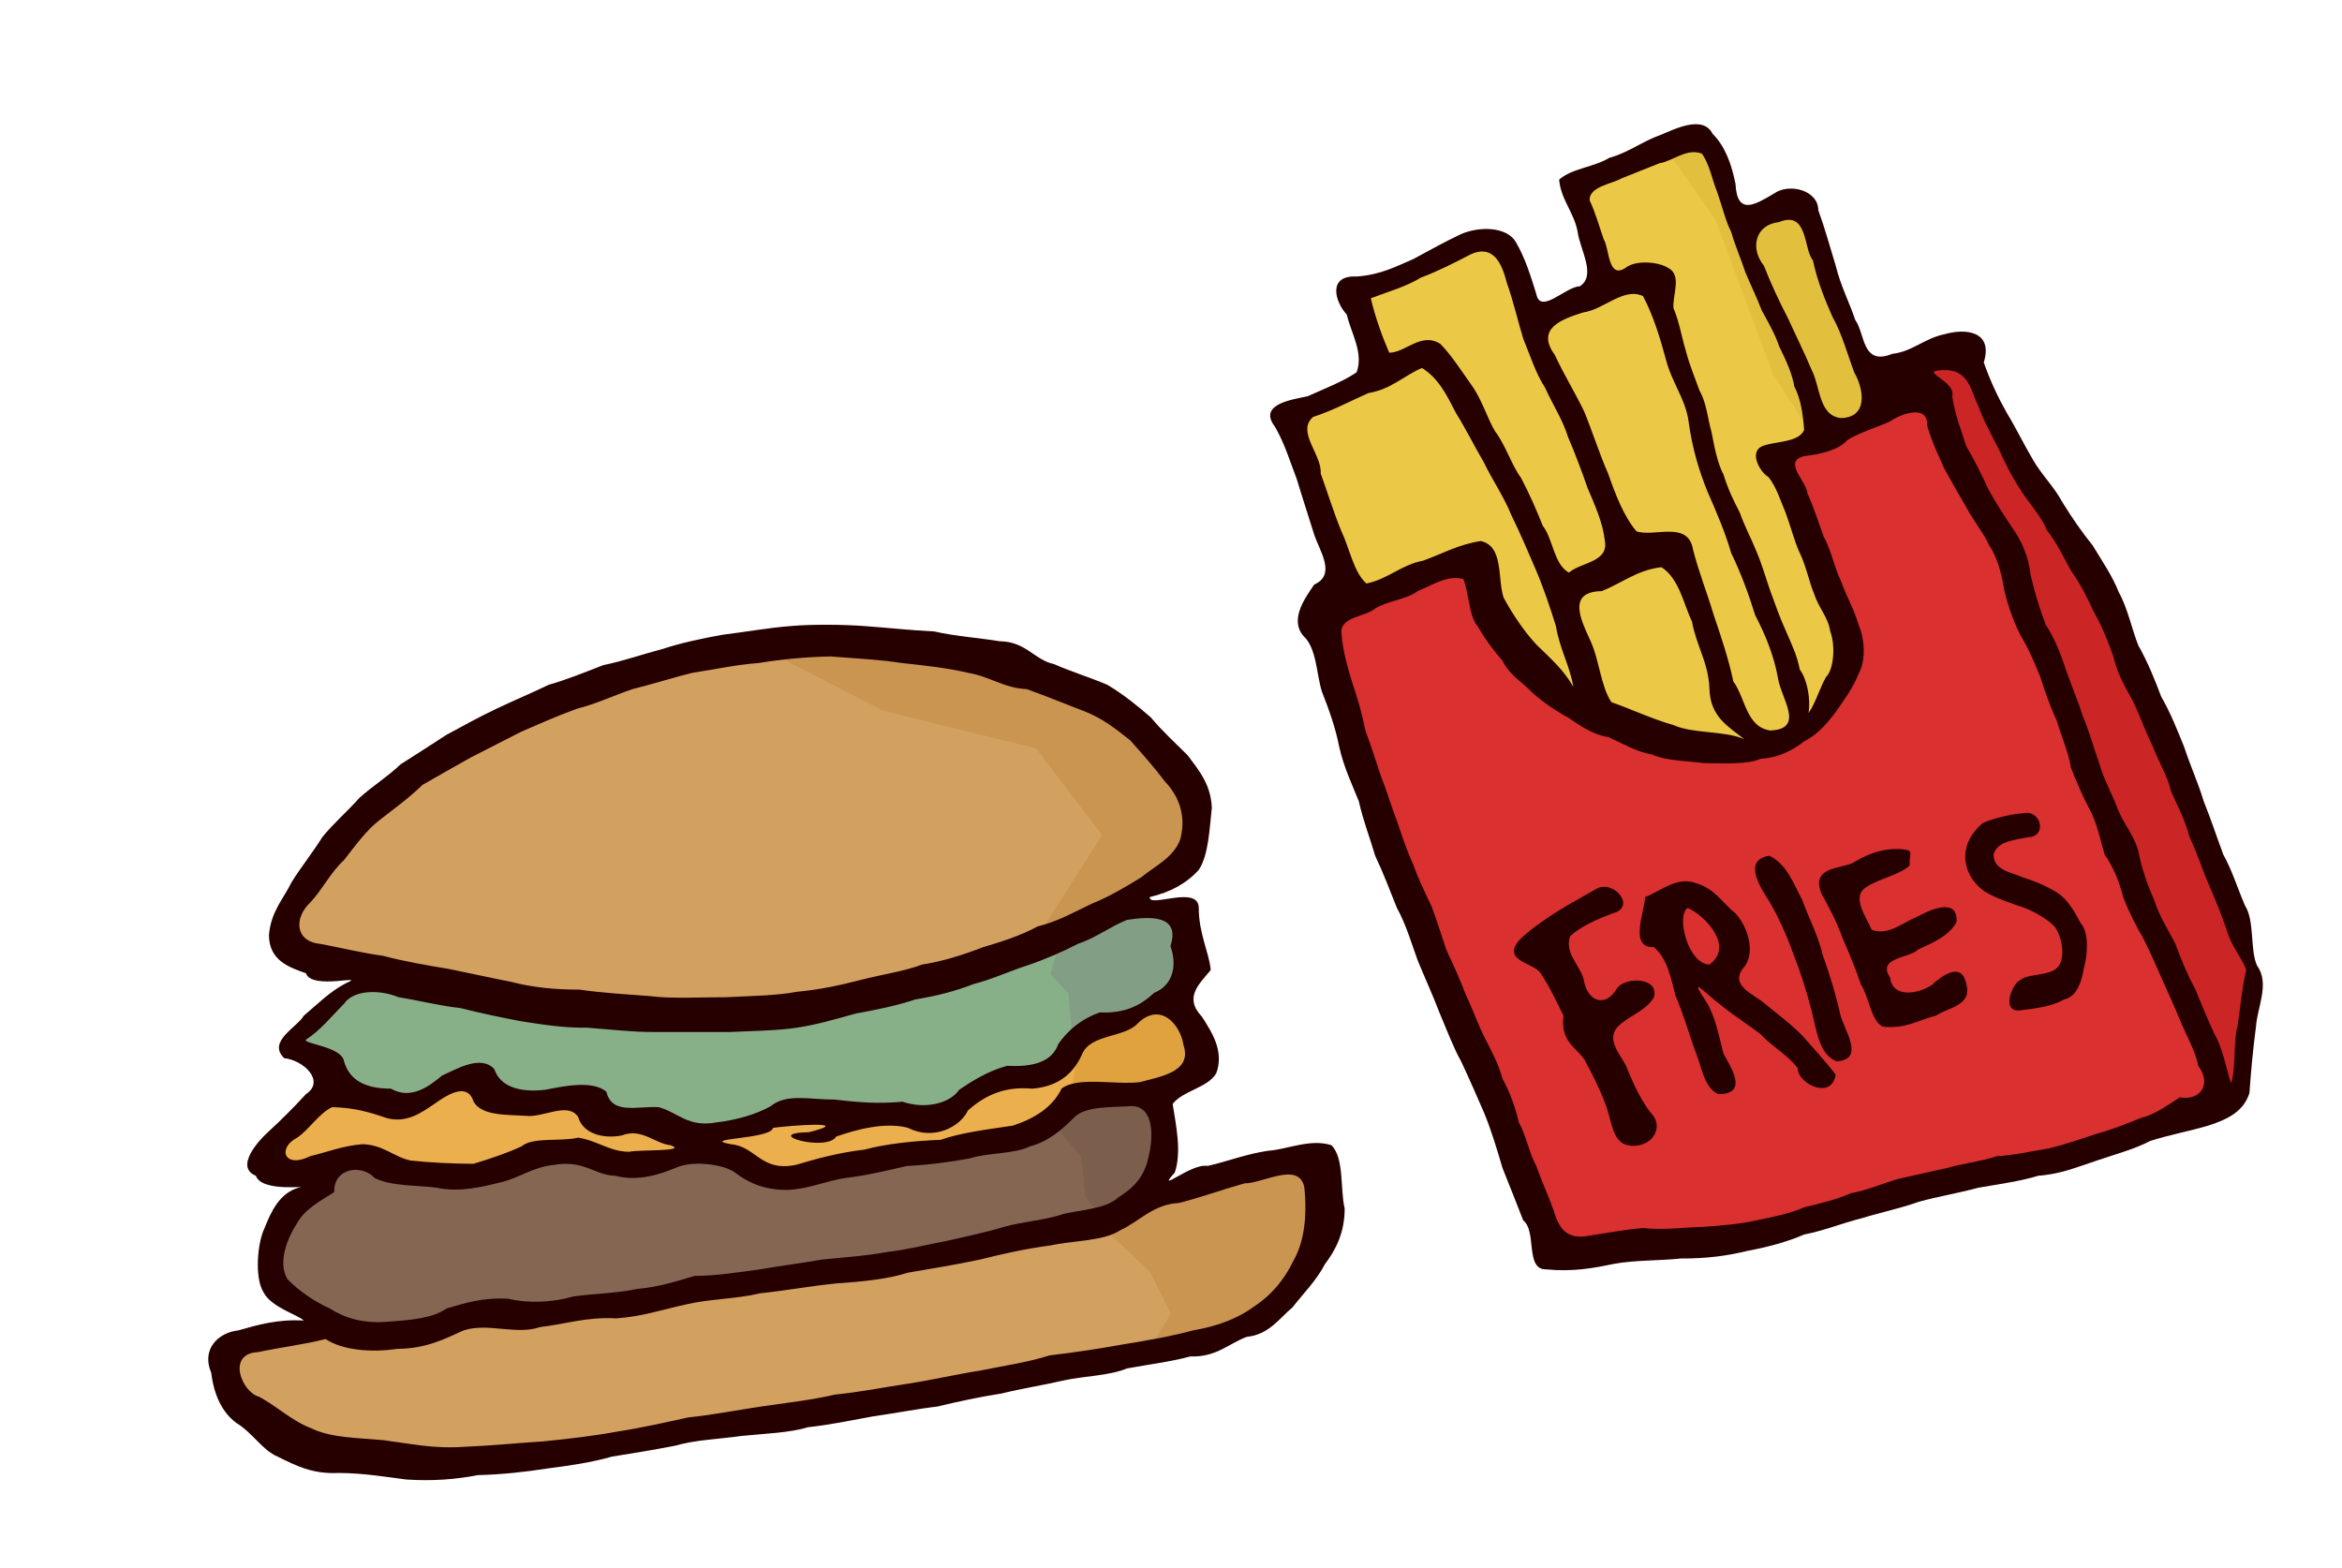 <?xml version="1.0" encoding="UTF-8" standalone="no"?>
<!-- Generator: imaengine 6.0   -->

<svg
   xmlns:dc="http://purl.org/dc/elements/1.1/"
   xmlns:cc="http://creativecommons.org/ns#"
   xmlns:rdf="http://www.w3.org/1999/02/22-rdf-syntax-ns#"
   xmlns:svg="http://www.w3.org/2000/svg"
   xmlns="http://www.w3.org/2000/svg"
   xmlns:sodipodi="http://sodipodi.sourceforge.net/DTD/sodipodi-0.dtd"
   xmlns:inkscape="http://www.inkscape.org/namespaces/inkscape"
   viewBox="0,0,2151,1440"
   width="2151"
   height="1440"
   version="1.1"
   id="svg2"
   inkscape:version="0.91 r13725"
   sodipodi:docname="fastfood-burgerfries.svg">
  <sodipodi:namedview
     pagecolor="#ffffff"
     bordercolor="#666666"
     borderopacity="1"
     objecttolerance="10"
     gridtolerance="10"
     guidetolerance="10"
     inkscape:pageopacity="0"
     inkscape:pageshadow="2"
     inkscape:window-width="1916"
     inkscape:window-height="1035"
     id="namedview9"
     showgrid="false"
     inkscape:zoom="0.15794602"
     inkscape:cx="894.77625"
     inkscape:cy="657.51274"
     inkscape:window-x="4"
     inkscape:window-y="1"
     inkscape:window-maximized="1"
     inkscape:current-layer="layer0" />
  <defs
     id="defs4" />
  <g
     id="layer0">
    <g
       id="g4237">
      <path
         inkscape:connector-curvature="0"
         id="path4154"
         d="m 1243.257,551.619 -57.161,-173.865 80.978,-41.68 -25.008,-69.07 116.704,-42.871 23.817,5.954 25.008,63.116 66.688,-27.39 -28.581,-96.46 108.368,-44.062 25.008,27.39 23.817,51.207 50.016,-16.672 25.008,55.97 50.016,128.613 203.637,608.529 -89.314,55.97 -23.817,-47.634 -63.115,28.581 -4.763,36.917 -76.215,25.008 -53.589,-123.849 -55.97,9.527 29.771,117.895 -86.933,1.191 -109.559,-175.056 z"
         style="fill:#ebc946;fill-rule:evenodd;stroke:none;stroke-width:1px;stroke-linecap:butt;stroke-linejoin:miter;stroke-opacity:1;fill-opacity:1" />
      <path
         inkscape:connector-curvature="0"
         id="path4212"
         d="m 1559.261,123.694 -30.823,10.879 47.141,67.084 52.58,141.421 38.075,59.832 79.776,-41.701 -39.888,-38.075 -39.888,-108.786 -12.692,-32.636 -59.832,21.757 -12.692,-43.514 z"
         style="fill:#e2c03e;fill-rule:evenodd;stroke:none;stroke-width:1px;stroke-linecap:butt;stroke-linejoin:miter;stroke-opacity:1;fill-opacity:1" />
      <path
         inkscape:connector-curvature="0"
         id="path4150"
         d="m 1354.007,514.702 -142.903,50.016 82.169,255.439 132.185,337.609 223.286,-32.153 309.028,-78.597 96.46,-39.298 17.863,-107.177 -23.222,-50.016 -121.468,-330.463 -101.818,-151.835 -39.298,-50.016 -50.016,25.008 -3.573,32.153 -103.605,46.444 69.665,167.911 -21.435,66.093 -46.444,28.581 -64.306,3.573 -139.331,-50.016 -42.871,-42.871 -19.649,-37.512 z"
         style="fill:#da3030;fill-rule:evenodd;stroke:#000000;stroke-width:1px;stroke-linecap:butt;stroke-linejoin:miter;stroke-opacity:1;fill-opacity:1" />
      <path
         inkscape:connector-curvature="0"
         id="path4152"
         d="m 1797.007,325.356 -44.062,7.145 47.634,86.933 83.36,202.446 57.161,135.758 101.223,257.226 15.481,-23.817 9.527,-88.124 -3.573,-20.245 -71.451,-189.347 -116.704,-244.126 -59.543,-100.032 z"
         style="fill:#cc2525;fill-rule:evenodd;stroke:none;stroke-width:1px;stroke-linecap:butt;stroke-linejoin:miter;stroke-opacity:1;fill-opacity:1" />
      <path
         d="m 1420,1166 c 24.9,2.4 43.8,-1.2 62,-5 19.3,-3.6 42.4,-2.9 62,-5 23.5,0.2 43.1,-2.6 61,-7 19.1,-3.6 36.8,-8.4 52,-15 19.3,-3.8 35,-10.5 53,-15 17.2,-5.3 35.8,-9.1 52,-15 17.9,-5 37.3,-8.1 55,-13 18.5,-3.2 39.5,-6.1 55,-11 20.9,-1.5 36.6,-8.3 54,-14 16.2,-5.6 34.1,-10.2 49,-18 16.8,-5.4 35.8,-8.9 53,-14 17.1,-5.5 32.5,-12.5 38,-30 1.4,-20.6 3.4,-41.1 6,-61 1.2,-17.8 12.9,-39.5 1,-56 -6.6,-14.2 -2.1,-41.2 -11,-55 -6.6,-15.1 -12.2,-33.3 -20,-47 -5.8,-15.5 -11.3,-32.4 -18,-49 -5,-16.7 -12.1,-32 -18,-50 -6.1,-15 -12.4,-31.2 -21,-46 -5.9,-15.6 -12.3,-31.7 -21,-47 -6,-14.9 -9.6,-33.8 -18,-49 -6,-15.3 -15.3,-28.5 -24,-43 -9.7,-12 -18.9,-25.2 -28,-40 -7.1,-13.5 -19.2,-25.2 -27,-39 -7.9,-13.3 -15.2,-28.5 -24,-43 -7.8,-13.8 -15,-29 -21,-46 8.9,-29.2 -17,-31.5 -36,-26 -18.4,3.7 -29.8,16.1 -48,18 -28,11.5 -24.9,-18.6 -34,-31 -5.5,-16.4 -13.3,-31 -18,-50 -5,-16.3 -9.8,-33.9 -16,-51 0,-18.3 -26.9,-25.3 -41,-15 -16.3,9.5 -33.6,20.8 -35,-9 -3.6,-17.9 -9.4,-34.5 -21,-46 -9,-18 -35.6,-4 -48,1 -16.5,5.8 -28.9,16 -47,21 -13.4,8.4 -34.5,9.7 -46,20 1.4,17.9 13.9,30.6 17,48 2,15.9 17.5,40 2,50 -12.7,0 -36.2,26.5 -40,7 -5,-16 -10.2,-33.3 -19,-48 -8.1,-13.5 -32.5,-14.5 -50,-7 -14.8,7 -29.3,15 -44,23 -15.6,6.7 -30.2,14.5 -52,16 -27,-1.3 -19.9,23.4 -9,35 3.8,16.9 15.6,34.9 9,53 -13,8.8 -29.4,14.9 -45,22 -14.6,3.1 -45.9,7.4 -30,28 8.8,15.1 14,32.4 20,48 5.4,17.9 11,34.8 16,51 5.1,15.3 20.5,36.9 0,46 -7.1,10.7 -23.2,31.4 -10,47 12.3,11.3 11.9,34.2 17,51 6.5,16.6 12.5,33 16,51 4.3,19.1 11.7,34.2 18,50 4.1,18.2 10.8,35.4 15,50 7.7,16.2 13.8,32.6 20,48 8.3,15 13.4,32.5 19,48 6.9,16.8 14,32.2 20,48 6.7,15.9 13.3,33.2 20,45 7.8,16.5 14.5,32.2 21,47 6.9,16.7 12,34.1 17,51 6.7,16.4 12.9,32.6 19,48 12.8,10.1 1.5,45.3 21,45 z m 40,-31 c -22.3,4.5 -28.6,-8.2 -33,-23 -4.8,-13.5 -11.3,-27.6 -16,-41 -6.2,-10.9 -9.4,-28.2 -16,-40 -3.1,-13.7 -8.6,-28.7 -15,-40 -3.6,-13.9 -10.9,-27.2 -17,-39 -5.7,-11.6 -11.1,-26.7 -17,-39 -4.8,-12.1 -10.8,-26.7 -17,-39 -4.4,-12.3 -9.1,-28.2 -14,-41 -5.5,-11.9 -12.4,-25.6 -17,-39 -5.6,-11.6 -10.6,-27.1 -15,-40 -5,-12.9 -9.7,-28.7 -15,-42 -4.2,-12.4 -9,-28.2 -14,-41 -2.7,-14.7 -7.4,-30.5 -12,-44 -4,-13.1 -8.8,-28.9 -10,-46 -0.9,-14.5 22.6,-14.6 31,-22 11.2,-7 30,-8.7 39,-16 12.1,-4.8 27.9,-15.4 42,-11 5.5,13.7 5.2,34.6 13,43 6.9,12.1 15.7,23.8 23,32 6.3,13.4 19.7,20.6 27,29 10.4,9.1 22.5,17.5 33,23 11.4,7.8 23.6,16.1 37,18 13.7,6.2 26.6,13.8 40,16 13.5,6.1 34.2,6 48,8 19.1,0.2 40.8,1.3 52,-4 17.7,-1 30.5,-8.7 40,-16 12.3,-6.1 21.8,-17.2 29,-27 7.5,-10.6 16.2,-22.5 21,-35 7.1,-12.3 5.5,-33.1 0,-45 -3.9,-14.3 -11.7,-27.1 -16,-40 -6.1,-11.8 -9.2,-29.3 -16,-41 -4.4,-12.3 -9.5,-27.7 -15,-40 -0.9,-11.3 -23,-29 -3,-34 16.4,-1.8 32.5,-6.2 40,-15 11.8,-7.1 27.8,-11.7 39,-17 9.7,-6.7 35,-16.3 34,4 4.4,15 11,28.9 16,40 6.8,12.3 14.3,25.4 20,35 6.9,13 16.2,24.2 21,35 8,11.6 11.8,28.4 14,42 3.8,15.5 9.4,30.4 15,41 7.2,11.8 13.2,26.4 18,38 4.4,14.3 10,29.4 15,40 4.5,15 10.8,29.2 13,43 5.4,13.9 11.6,28.2 17,38 7.1,12.9 10.4,30.1 14,42 8.2,11.5 13.9,26.3 17,39 5.4,14 12.4,27.6 18,37 7,13.8 12.8,27 18,39 6.2,14 12.7,28 17,39 6,14 13.5,27 16,40 12.4,16.8 2.3,32.2 -17,29 -11.2,7.1 -22.9,15.9 -36,19 -13.4,5.6 -28.4,11.2 -42,15 -13.4,4.3 -28.5,9.8 -43,13 -15.1,2.4 -31.7,6.3 -47,7 -14.3,4.9 -32.9,6.9 -46,11 -15,3 -31.4,7.1 -45,10 -14.5,4.2 -28.6,10.6 -43,13 -12.7,5.7 -29.2,9.7 -43,13 -12.6,5.6 -29.6,9.1 -44,12 -14.5,3.4 -33.6,4.9 -49,6 -18.3,0.3 -36,3.2 -55,1 -16.9,1.5 -34.2,4.7 -49,7 z m 35,-83 c 20.8,4 35.1,-15.8 21,-30 -8.2,-10.6 -14.7,-23.9 -21,-39 -2.6,-10.5 -21.7,-26.6 -9,-40 9.9,-10.1 25.7,-14.1 33,-27 5.3,-18.4 -26.5,-19.2 -34,-8 -9.8,17.1 -26,12.8 -30,-6 -2.2,-14.3 -18.4,-25.3 -13,-42 10.5,-9.4 24.3,-15.4 39,-21 22.1,-5.3 2.2,-30.6 -14,-23 -12.8,7.4 -25.8,14.3 -38,22 -11.9,7.9 -24,15.7 -34,26 -15.7,18.9 13.9,20.3 20,30 8.2,12.3 14.5,25.9 21,39 -3.1,23.3 11.2,28.9 19,40 7.3,13.5 14.1,26.6 19,40 6.5,14.9 5.8,35.5 21,39 z m 83,-47 c 29.1,0.4 10.8,-26.1 5,-37 -4.3,-16.2 -7.5,-34.6 -16,-48 -18.1,-27 1.2,-5.7 12,2 12.8,10.6 26.2,18.8 38,28 10.7,11.5 24.8,19 34,31 0,14.6 31.4,29.9 35,6 -9.1,-11.6 -19.3,-23 -30,-35 -10,-10.5 -22.4,-19.7 -35,-30 -9.9,-9 -34.9,-16.9 -18,-35 9.8,-16 0.3,-37.9 -9,-48 -11.5,-9 -19,-23.1 -37,-28 -17.2,-6 -32.3,7.8 -46,13 -0.5,13.2 -15.2,47.2 8,46 12.3,10.3 15.7,28.6 20,45 6.8,15.7 11.7,32.4 17,48 6.9,15.3 8.3,35.6 22,42 z m 471,-10 c -4.6,-14.7 -7.4,-31.7 -15,-45 -6,-12.8 -11.9,-26.9 -18,-42 -6.6,-12 -12.5,-25.9 -18,-41 -6.2,-12.3 -14.7,-25.2 -19,-39 -5.9,-13.5 -11.4,-27.9 -15,-46 -3.5,-14 -13.6,-25.3 -19,-39 -4.9,-13.5 -12.4,-25.9 -17,-42 -4.9,-13.6 -9.4,-30.4 -15,-43 -4.6,-14.8 -10.7,-28.6 -16,-44 -4.4,-14 -10.7,-29.1 -18,-40 -5.4,-13.9 -10.1,-29.1 -14,-46 -1.7,-16.6 -8.4,-31.4 -16,-42 -7.7,-11.6 -15.6,-23.5 -23,-37 -5.7,-12.6 -12.8,-26.9 -20,-39 -4.3,-13.9 -10.2,-27.8 -13,-46 4.3,-15 -36.6,-24.3 -4,-24 20,1.7 21.4,20.2 28,33 5.4,14.9 12.7,27.5 19,40 6.4,14.5 13.4,27.5 21,39 8.1,11.9 18.2,23.2 23,35 9.2,11.7 15.4,25.3 22,37 8.8,12.2 15.8,26.5 21,38 7.6,13.2 13.3,27.4 18,41 3.9,17 12.1,30.2 18,41 6.7,14.1 11.8,28.9 18,41 5.7,15.2 14,28.2 17,42 6.5,14.2 13.3,27.4 17,42 6.8,14 11.9,30.3 17,42 6.3,14.4 12.1,28.5 17,43 3.9,14.7 15.3,27.7 18,37 -3.8,16.4 -5.4,34.6 -8,52 -4.2,15 -1.1,39.5 -6,52 z m -362,-20 c 26.9,-2.1 6,-29.6 3,-44 -4,-18.3 -9.6,-36 -16,-54 -4.2,-18.1 -12.5,-33.1 -19,-51 -8,-14.3 -13.5,-32.1 -30,-40 -26.1,4.2 -6.1,32.2 0,42 8.8,15.1 16,31.3 22,48 6.8,17.1 12.4,34.8 17,53 4.7,19.2 7.2,40.1 23,46 z m 42,-32 c 21.8,2.4 33,-6.2 49,-10 10.8,-7.5 33.6,-9 28,-29 -4.3,-21.7 -23.2,-7.2 -32,1 -12.8,8.3 -35.9,11.8 -38,-7 -12.6,-18.8 18,-17.6 26,-26 14,-6.3 27.9,-12.3 35,-25 1.7,-24.3 -27.1,-9.9 -36,-5 -12.1,4.6 -27.3,18.2 -42,12 -4,-10.2 -19.4,-30.4 -5,-39 12.1,-8.3 29.6,-10.6 40,-20 -0.888,-11.084 4.793,-13.602 -7,-15 -20.6,-1.2 -34.5,6.2 -46,13 -12.6,5.1 -38,3.9 -28,28 7.4,13.5 14.3,26.5 19,40 6.6,15 12.4,29.1 17,43 8,12.6 9.1,32.8 20,39 z m 127,-15 c 14.7,-1.7 29.1,-3.8 40,-10 12.2,-2.8 15.9,-17.2 18,-29 3.6,-12.3 4.6,-32.8 -3,-41 -4.8,-9.3 -11.3,-20.8 -20,-27 -8.9,-6.1 -21.6,-11.5 -33,-15 -10.1,-4.8 -26.9,-6.2 -27,-21 3.1,-12.6 20.3,-13.5 32,-16 17.5,-0.6 11.8,-25.8 -5,-22 -11.2,0.8 -27.1,4.6 -37,9 -8.9,7.8 -16.6,18.2 -16,33 1.4,15.3 10.2,24.5 18,30 10.4,6.2 23.9,10.8 34,14 12.2,4.4 23.3,11.4 30,18 7,9.4 9.8,27.4 4,36 -6.5,10.1 -27.8,6.8 -35,13 -8.3,3.1 -18.7,30.8 0,28 z m -286,-42 c -19.1,-0.3 -31,-44 -20,-52 15.8,6.7 43.1,35.3 20,52 z m 32,-207 c -17.7,-8 -46.9,-4.8 -65,-13 -19.9,-5.6 -37.3,-14.1 -57,-21 -10.1,-15.1 -11.1,-40 -20,-58 -7.8,-17.3 -21,-43.5 11,-44 18.6,-7.3 32.5,-19.4 55,-22 16.2,10.6 19.9,32.8 28,50 4.1,22.4 15,37.5 16,61 0.5,26.8 17.8,35.5 32,47 z m 24,-8 c -22.3,-3 -23,-30.3 -34,-45 -4.4,-20.9 -11.5,-41.9 -18,-61 -5.8,-19.6 -13.8,-39.6 -19,-60 -4.4,-27.4 -36.2,-11.2 -52,-17 -11.6,-13.6 -19.3,-33.8 -26,-53 -7.8,-17.5 -14.5,-38.8 -22,-57 -8.2,-17.1 -18.9,-34.4 -27,-52 -18,-24.6 7.3,-33 26,-39 19.1,-2.6 37.3,-23.4 55,-15 9.6,17.9 16,39.6 21,58 5.6,21.9 18.5,37.1 21,58 3.3,24.3 10,45.7 17,63 8.1,18.5 16.6,38.1 22,57 8.8,18 16.3,38.4 22,57 9.2,17.6 17.4,37.4 21,58 2.7,18.3 25.3,46.6 -7,48 z m 35,-16 c 2.2,-12.7 -1.2,-31 -8,-40 -2.3,-12.6 -7.7,-23.7 -13,-36 -4.9,-10.5 -9.8,-24.5 -14,-36 -4.1,-11.6 -7.6,-24.5 -13,-37 -4.3,-10.9 -11,-23.1 -15,-35 -5.3,-10.2 -10.8,-21.2 -15,-35 -5.3,-9.7 -8.5,-25.4 -11,-39 -3.5,-11.8 -4.6,-27.1 -11,-38 -4.2,-11.6 -9.7,-25 -13,-38 -3.5,-11.6 -5.8,-25.8 -11,-38 -1,-12.3 8.1,-30.3 -5,-37 -9.1,-5.7 -29.9,-7.3 -39,0 -16.4,10.9 -14.8,-18.1 -20,-26 -4,-11.4 -7.5,-24.3 -13,-36 -0.6,-12.6 20.3,-15 29,-20 11.3,-4.7 23.3,-9.2 35,-14 12.9,-2.1 24.4,-14 39,-9 7.1,9.7 9.4,23.8 14,35 4.5,12.8 8.2,28 13,37 3.9,13.7 9.1,25 13,37 5,12.1 11.2,24.8 15,35 6.2,11.3 12.2,21.7 16,33 5.9,12 12,24.9 14,37 5.9,11.3 8,25.7 9,40 -5,11.2 -24.8,10.3 -36,14 -16.3,4.1 -4.8,24.7 3,29 7.7,9.1 11.9,23.8 16,33 4.9,13.3 8.1,26.4 13,37 5.8,11.8 8.9,27.6 13,37 4.3,13.6 12.9,21.4 15,35 5,13.3 3.1,35.5 -4,42 -5.9,10.5 -9.3,23.5 -16,33 z m -216,-24 c -8.4,-15.4 -21.4,-26.6 -34,-39 -11.2,-12.2 -21,-26.5 -30,-43 -5.8,-17.1 0.3,-47.5 -21,-52 -20.5,3 -36.7,12.3 -53,18 -20.3,3.9 -31.7,16.7 -52,21 -11.8,-10.3 -15.4,-32.3 -23,-48 -6.7,-16.2 -12.4,-34.7 -19,-53 1.2,-17.6 -22.6,-38.4 -7,-52 18.3,-5.9 33.9,-14.5 51,-22 20.5,-3.3 32.2,-15.8 49,-23 15.4,9.5 23.3,25.9 31,41 9.6,15.4 18,32.5 26,46 8.1,16.8 18.1,30.9 25,48 7.9,16 15.5,33.9 22,49 7.4,17.3 13.5,35.4 19,53 3.5,21.3 13.1,37.2 16,56 z m -4,-105 c -13.9,-7.5 -14.5,-30.8 -24,-43 -5.8,-14.4 -12.3,-29.5 -20,-44 -9,-12.3 -14.4,-30.7 -24,-43 -7.4,-12.7 -12.1,-29.6 -22,-43 -8.4,-11.8 -17.7,-26.4 -28,-37 -17.4,-11.5 -32.2,8 -47,8 -6.5,-14.7 -12.8,-32.3 -17,-50 15.7,-6 32.6,-10.7 46,-19 15.9,-5.9 31.6,-14 45,-21 23.3,-11.1 30.2,11.7 34,26 6,16.7 10.4,36.2 15,51 6.5,16 11.7,32.4 20,45 7,15.6 16.5,30 21,45 6.7,15.7 12.6,31.4 18,47 6.7,15.8 14.2,32.2 16,49 3.5,19.6 -22.4,19.5 -33,29 z m 250,-142 c -20.5,-1.8 -19.1,-28.7 -27,-44 -6.6,-15.6 -14.3,-31.2 -22,-48 -7.6,-14.6 -15.1,-30.5 -22,-48 -12.9,-16 -7.9,-37.7 14,-40 26.7,-11.1 22.4,25.3 31,35 4.4,20.2 11.3,36.7 18,52 8.9,15.8 13.7,34.3 20,51 9.6,17 12.1,41.4 -12,42 z"
         id="path4139"
         inkscape:connector-curvature="0"
         style="fill:#260000"
         sodipodi:nodetypes="ccccccccccccccccccccccccccccccccccccccccccccccccccccccccccccccccccccccccccccccccccccccccccccccccccccccccccccccccccccccccccccccccccccccccccccccccccccccccccccccccccccccccccccccccccccccccccccccccccccccccccccccccccccccccccccccccccccccccccccccccccccccccccccccccccccccccccccccccccccccccccccccccccccccccccccccccccccccccccccccccccccccccccccccccccccccccc" />
    </g>
    <g
       id="g4224">
      <path
         inkscape:connector-curvature="0"
         id="path4156"
         d="m 207.21,1237.554 86.933,-16.672 55.97,10.718 91.696,-25.008 226.263,-26.199 352.494,-58.352 94.078,-46.444 101.223,-10.718 -2.382,86.933 -88.124,77.406 -657.354,110.75 -121.468,4.763 -80.978,-27.39 -52.398,-36.917 z"
         style="fill:#d3a15f;fill-rule:evenodd;stroke:none;stroke-width:1px;stroke-linecap:butt;stroke-linejoin:miter;stroke-opacity:1;fill-opacity:1" />
      <path
         inkscape:connector-curvature="0"
         id="path4158"
         d="m 576.376,613.544 -196.492,95.269 -92.887,98.841 -17.863,52.398 48.825,22.626 148.857,33.344 269.134,11.909 271.516,-83.36 82.169,-53.589 5.954,-61.925 -41.68,-61.925 L 894.335,598.062 726.424,586.154 Z"
         style="fill:#d3a15f;fill-rule:evenodd;stroke:none;stroke-width:1px;stroke-linecap:butt;stroke-linejoin:miter;stroke-opacity:1;fill-opacity:1" />
      <path
         sodipodi:nodetypes="cccccccccccccccccccccccccccc"
         inkscape:connector-curvature="0"
         id="path4160"
         d="m 342.968,888.632 -78.597,67.879 53.589,44.062 42.871,9.527 20.245,2.382 55.97,-23.817 20.245,22.626 47.634,0 34.535,-3.573 7.145,13.1 60.734,9.527 26.199,16.672 61.925,-11.909 36.917,-16.672 59.543,2.382 77.406,3.573 41.68,-35.726 45.253,-2.382 27.39,-21.435 20.245,-22.626 65.497,-16.672 17.863,-44.062 -4.763,-40.489 -53.589,-7.145 -130.995,55.97 -204.828,40.489 -189.347,-8.336 C 403.12,881.329 410.482,913.163 342.968,888.632 Z"
         style="fill:#87b089;fill-opacity:1;fill-rule:evenodd;stroke:none;stroke-width:1px;stroke-linecap:butt;stroke-linejoin:miter;stroke-opacity:1" />
      <path
         inkscape:connector-curvature="0"
         id="path4164"
         d="m 331.059,1060.116 -32.153,21.435 -39.298,47.634 -8.336,55.97 84.551,48.825 102.414,-27.39 91.696,0 290.57,-44.062 217.927,-40.489 22.626,-35.726 8.336,-70.261 -26.199,-9.527 -53.589,3.573 -45.253,33.344 -185.774,32.153 -61.925,3.573 -32.153,-16.672 -64.306,-1.191 -42.871,7.145 -60.734,-10.718 -82.169,25.008 -52.398,-4.763 z"
         style="fill:#856652;fill-rule:evenodd;stroke:none;stroke-width:1px;stroke-linecap:butt;stroke-linejoin:miter;stroke-opacity:1;fill-opacity:1" />
      <path
         inkscape:connector-curvature="0"
         id="path4162"
         d="m 308.433,998.191 -59.543,59.543 0,17.863 83.36,-13.099 44.062,11.909 72.642,8.336 67.879,-23.817 65.497,14.29 52.398,-10.718 11.909,-4.763 40.489,17.863 41.68,9.527 69.07,-21.436 102.414,-16.672 46.444,-9.527 40.489,-29.771 71.452,-7.145 50.016,-22.626 -32.153,-67.879 -36.917,22.626 -39.298,13.099 -42.871,40.489 -47.634,5.954 -48.825,35.726 -135.758,-3.572 -76.215,14.29 -79.788,-13.1 -60.734,-16.672 -57.161,0 -25.008,-21.435 -47.634,26.199 -39.298,-3.572 z"
         style="fill:#ebaf4e;fill-rule:evenodd;stroke:none;stroke-width:1px;stroke-linecap:butt;stroke-linejoin:miter;stroke-opacity:1;fill-opacity:1" />
      <path
         sodipodi:nodetypes="ccccccccccc"
         inkscape:connector-curvature="0"
         id="path4166"
         d="m 693.08,592.108 117.895,60.734 140.521,34.535 60.734,79.788 -63.116,98.841 133.376,-71.452 16.672,-55.97 -46.444,-67.879 -115.513,-50.016 -122.659,-20.245 z"
         style="fill:#ca9551;fill-opacity:1;fill-rule:evenodd;stroke:none;stroke-width:1px;stroke-linecap:butt;stroke-linejoin:miter;stroke-opacity:1" />
      <path
         sodipodi:nodetypes="cccccccccccc"
         inkscape:connector-curvature="0"
         id="path4204"
         d="m 1200.386,1064.879 -110.75,25.008 -11.909,5.954 -17.863,10.718 -47.634,20.245 44.062,41.68 19.054,38.108 -23.817,39.298 84.551,-22.626 54.779,-46.444 19.054,-63.116 z"
         style="fill:#ca9551;fill-rule:evenodd;stroke:none;stroke-width:1px;stroke-linecap:butt;stroke-linejoin:miter;stroke-opacity:1;fill-opacity:1" />
      <path
         inkscape:connector-curvature="0"
         id="path4206"
         d="m 993.177,1006.527 -23.817,27.39 23.817,29.771 3.573,34.535 17.863,25.008 45.253,-38.108 10.718,-42.871 -10.718,-32.153 z"
         style="fill:#7b5e4b;fill-rule:evenodd;stroke:none;stroke-width:1px;stroke-linecap:butt;stroke-linejoin:miter;stroke-opacity:1;fill-opacity:1" />
      <path
         sodipodi:nodetypes="cccccccc"
         inkscape:connector-curvature="0"
         id="path4208"
         d="m 978.886,849.334 -14.29,45.253 16.672,17.863 3.573,40.489 75.024,-27.39 42.871,-53.589 -36.917,-36.917 z"
         style="fill:#829e84;fill-rule:evenodd;stroke:none;stroke-width:1px;stroke-linecap:butt;stroke-linejoin:miter;stroke-opacity:1;fill-opacity:1" />
      <path
         inkscape:connector-curvature="0"
         id="path4210"
         d="m 991.986,956.511 -8.336,46.444 88.124,-2.382 39.298,-25.008 -25.008,-52.398 -15.481,-7.145 -32.153,20.245 z"
         style="fill:#e0a23f;fill-rule:evenodd;stroke:none;stroke-width:1px;stroke-linecap:butt;stroke-linejoin:miter;stroke-opacity:1;fill-opacity:1" />
      <path
         sodipodi:nodetypes="ccccccccccccccccccccccccccccccccccccccccccccccccccccccccccccccccccccccccccccccccccccccccccccccccccccccccccccccccccccccccccccccccccccccccccccccccccccccccccccccccccccccccccccccccccccccccccccccccccccccccccccccccccccccccccccccccccccccc"
         style="fill:#260000"
         inkscape:connector-curvature="0"
         id="path7"
         d="m 373,1359 c 24.6,1.7 46.1,-0.2 66,-4 22.3,-0.6 43.4,-2.9 63,-6 21.2,-2.7 41.6,-5.7 60,-11 19.4,-3 40.5,-6.6 58,-10 18.2,-5.4 40.9,-6.1 61,-9 21,-2.1 44.9,-2.9 61,-8 21,-2.3 40.3,-6.4 60,-10 20,-2.8 40.6,-6.9 59,-9 19.3,-4.7 38.6,-8.8 59,-12 17.9,-4.5 39.3,-7.8 57,-12 18.6,-4.1 41.8,-4.2 58,-11 19.5,-3.6 41.5,-6.3 58,-11 24.1,0.8 35.1,-11.6 52,-18 20.8,-2.1 30.2,-17.4 42,-27 10.1,-13 21.9,-24.5 30,-40 9.8,-12.8 18.1,-29.1 18,-51 -4.3,-18 -0.2,-45.5 -12,-58 -19.3,-6.4 -41,3.9 -58,5 -20.7,3 -37.3,9.8 -56,14 -14.6,-3 -48.7,26.8 -30,6 6.5,-19.3 0.9,-44.3 -2,-63 9.7,-12.3 32,-14.7 40,-28 7.8,-20.7 -4.7,-38.8 -13,-52 -17.2,-17.9 -2.3,-30.3 8,-43 -1.6,-16.6 -11,-33.3 -11,-57 -0.2,-21.7 -46.3,0.5 -45,-10 18.9,-4.4 34,-12.7 45,-25 9.1,-13.7 9.8,-37.7 12,-57 -0.9,-21.4 -11.6,-34 -22,-48 -10.8,-10.9 -23.8,-22.6 -34,-35 -11.8,-10.2 -24.5,-20.8 -40,-30 -15,-6.4 -33.8,-12.3 -49,-19 -18.6,-4.1 -25.3,-20.6 -50,-21 -18.5,-3.1 -40.5,-4.5 -60,-9 -21.6,-1 -42.5,-3.4 -65,-5 -19.1,-1.4 -48.1,-1.6 -66,0 -22,1.7 -41.6,5.4 -63,8 -18.8,3.3 -39.1,7.7 -55,13 -18.6,4.8 -35.7,11 -55,15 -16.5,6.4 -34,13.5 -50,18 -16.2,7.8 -32.7,14.7 -48,22 -16,7.5 -31.8,16.4 -46,24 -13.8,8.9 -27.9,18.2 -42,27 -11.9,11.4 -27,20.9 -38,31 -11,12.4 -23.6,23.1 -34,36 -8.8,14.1 -19.8,27.8 -28,41 -7.6,15.6 -19.2,27.2 -21,49 0.2,23.5 18.8,29.6 34,35 5.2,15.8 56.9,0.4 37,9 -14.9,7.5 -27,20 -39,30 -6.1,10.7 -33.8,23.7 -18,39 17.7,1.8 38.1,21 20,33 -11.4,12.5 -23.1,24.1 -35,35 -8.9,8.1 -30.5,32.1 -11,40 5.3,15.8 51.6,8.4 39,11 -17.3,5.1 -25.1,22 -31,37 -6.6,13.4 -9.4,45.6 -1,59 7,13.8 31.6,20.7 37,26 -24,-1.4 -42,3.9 -60,9 -18.9,2.1 -34.2,17.5 -25,39 2.6,21.3 10.5,36.7 23,46 15.2,9.2 23.9,25.1 38,31 16.5,8.1 31.7,16.2 56,15 22.9,0.1 44,3.7 62,6 z m 53,-30 c -27.1,2 -50.1,-3 -73,-6 -22.4,-2.3 -48.7,-1.9 -67,-11 -17.8,-6.7 -30.8,-19.7 -48,-29 -16,-4.1 -30.2,-39.7 -1,-41 19.9,-4.2 45.1,-7.5 62,-12 15.3,10.1 41.1,12.7 66,9 26.2,-0.1 43.2,-9 61,-17 22.6,-7.2 48.2,4.6 70,-3 23.1,-2.6 42.2,-9.5 70,-8 23.9,-1.6 43.1,-8.3 65,-13 20.4,-4.8 46.2,-4.9 67,-10 23.5,-2.5 45.4,-6.5 69,-9 24,-1.7 47.9,-3.8 67,-10 22.8,-3.8 44.9,-7.5 66,-12 21,-5.3 42.2,-10 65,-13 21.4,-4.7 48.3,-3.7 64,-14 17.9,-8.3 30.3,-23.9 54,-25 20.6,-5.3 39.6,-12.3 60,-18 16.9,0.1 50.6,-20.8 55,4 2.8,28.1 -0.7,50.6 -10,67 -8.5,17.6 -20.3,31.7 -36,42 -14.9,11 -33.6,18.2 -56,22 -20.2,5.5 -42.3,9.3 -65,13 -21.5,3.9 -44.1,7.3 -67,10 -19.8,6.4 -42.5,9.6 -64,14 -22.4,3.5 -43.3,8.5 -66,12 -22.4,3.3 -44,7.7 -67,10 -21.5,5 -44.8,7.6 -68,11 -22.1,3.2 -43.6,7.6 -67,10 -21.3,4.7 -42.4,9.5 -65,13 -21.8,4 -45,6.7 -68,9 -25,1.6 -48.4,4 -73,5 z m -69,-115 c -23,2.3 -41,-3.6 -54,-12 -14.3,-6.5 -28.5,-16.2 -39,-27 -9.8,-16.4 1.6,-40.2 8,-50 7.4,-14.3 21.8,-21.5 35,-30 -0.8,-22.1 25.1,-26 37,-13 15.1,7.9 40.3,6.6 57,9 21.7,4.6 43.7,-1.2 59,-5 17.5,-4.1 29.1,-14 49,-16 27.6,-4.7 37.2,9.6 56,10 21.5,5.7 42.1,-1.8 55,-7 16.2,-7.8 45.2,-3.2 55,4 12.4,9.6 27.4,16.2 48,16 20.4,-0.8 36.5,-8.6 54,-11 19.9,-2.4 39.1,-7.1 56,-11 20.5,-0.9 41.4,-3.9 58,-7 16.9,-5.4 40.1,-3.7 55,-11 17,-4.4 29.6,-15.6 40,-26 10.1,-11.4 35.6,-9.7 54,-11 20.9,1 18.9,30.9 15,46 -3.5,18.9 -14.4,29.6 -28,38 -11.1,10.4 -34.1,11.3 -50,15 -16.7,5.9 -39.2,7.3 -55,12 -16.6,5.1 -36.5,9.1 -53,13 -18.2,3.3 -35.2,7.9 -54,10 -19,3.6 -41.4,5.1 -60,7 -18.6,3.2 -39.6,6 -57,9 -19.3,2.5 -39.7,6 -60,6 -16.7,4.9 -32.9,10.3 -53,12 -17.8,4 -41.3,4.3 -59,7 -16.9,5.1 -40.1,6.6 -59,2 -23.2,-1.5 -41.3,4.3 -57,9 -12.6,8.9 -32.5,10.6 -53,12 z m 374,-144 c -32.4,6.7 -36.6,-17.1 -60,-19 -29.6,-5.5 37.2,-4.4 39,-15 15,-2.1 76.3,-6.8 33,4 -45.2,0.9 16.3,18.6 25,4 18.1,-6.3 44.9,-13.7 66,-8 23.9,12.2 48.3,-1.3 55,-16 14,-12.4 31.9,-22.5 59,-20 24.1,-1.9 38.1,-13.9 46,-32 7.9,-18.3 39.4,-14.8 51,-28 20.9,-20.2 39.2,1.2 42,20 8.4,25.1 -22.6,29.1 -40,34 -23,2.8 -57.2,-5.5 -72,6 -8.4,17.5 -26,28 -45,34 -22.6,3.4 -47.6,6.4 -66,13 -25.1,1 -50.4,3.7 -70,9 -23.1,2.6 -43.5,8.2 -63,14 z m -296,-1 c -19.3,0 -40.4,-1.1 -58,-3 -15.6,-3.4 -24.6,-14.3 -44,-15 -18.4,1.5 -32.5,7.3 -48,11 -23.8,11.9 -30.8,-7.3 -12,-17 11.6,-8.1 19.8,-22.1 32,-28 20.8,0.4 36,5.1 50,10 18.8,5.1 32.6,-5.4 44,-13 9.1,-6.3 29.9,-21.6 36,-2 7.6,13.3 31.3,11.8 48,13 16.2,1.8 38.5,-13.2 48,1 4.4,15.4 22.9,20.3 40,17 18.5,-7.2 30.2,7.5 45,9 16.7,6 -30.9,3.9 -38,6 -18.6,-0.2 -28.6,-10.1 -47,-13 -16.5,3.9 -41.3,-0.9 -52,8 -13.7,6.4 -28.7,11.3 -44,16 z m 223,-38 c -26.2,4.8 -34.8,-9 -53,-14 -19.2,-1.2 -43,7.3 -48,-14 -12.3,-11.1 -39.8,-5.2 -56,-2 -23.3,2.8 -41.6,-2.6 -47,-19 -12.7,-13.6 -35.4,0.5 -48,6 -10.8,8.9 -28,22.9 -47,12 -21.8,0 -37.7,-6.6 -43,-25 -2,-13.8 -38.2,-16.2 -35,-20 13.6,-8.8 23.5,-21.5 35,-33 9,-13.4 34,-12.8 50,-6 20.4,3.3 38.1,8 57,10 18.7,4.8 38.5,8.8 55,12 20.1,3.1 39.3,6.3 61,6 22,1.6 41.9,4.1 63,4 l 68,0 c 20.3,-1 43.9,-1.2 62,-4 19,-2.9 36.3,-8.1 54,-13 18.9,-3.4 37.5,-7.2 55,-13 18.7,-3 36.6,-7.6 53,-14 17.2,-4.4 33.4,-12 49,-17 16.6,-5.6 32.3,-12.4 47,-20 16.9,-5.7 29.4,-15.7 45,-22 21.2,-3.3 49.4,-4.8 40,24 7.2,20.7 0.3,37 -15,43 -11.7,11 -26.1,19.1 -50,18 -16.3,5.8 -28.8,15.8 -38,29 -5.8,16.7 -23.7,21.3 -47,20 -17.6,4.8 -32.2,14 -44,22 -8.6,12.7 -31.4,18.1 -52,11 -23.9,2.1 -39.8,0.6 -63,-2 -21.2,0.2 -43.5,-5.9 -58,6 -13.4,7.7 -32,12.9 -50,15 z m 9,-115 c -22.7,-0.1 -49.9,1.6 -70,-1 -21.1,-1.7 -43.3,-2.8 -65,-6 -21.8,0.1 -43.1,-2 -62,-7 -19,-3.7 -38,-8 -58,-12 -19.8,-3.3 -41.6,-7 -60,-12 -19.4,-2.6 -38.1,-7.3 -58,-11 -23.5,-2.4 -23.8,-24.3 -9,-38 11.1,-11.8 18.6,-27.7 31,-39 10.2,-13.1 20.9,-27.9 33,-37 13.6,-10.6 27.2,-20.4 39,-32 14.7,-8.5 29.7,-16.9 44,-25 15.9,-8.3 31.6,-16 47,-24 16.5,-7.1 34.1,-15 51,-21 18,-4.5 33.6,-12.2 51,-18 18.8,-4.7 36.4,-10.4 55,-15 20.5,-3 39.4,-7.4 61,-9 20.4,-3.4 43.7,-5.6 66,-6 22.9,1.8 45.2,2.9 65,6 21.4,2.3 42.5,4.6 61,9 20.3,3.4 33,14.1 54,15 18.5,6.6 36.5,14.1 52,20 17.5,6.5 30.3,17 43,27 11.3,12.7 22.3,25 32,38 11,11.4 20.3,29.6 14,53 -6.1,16.9 -23.8,24.8 -36,35 -14.3,8.7 -28.8,17.5 -45,24 -16.3,7.7 -31,16.3 -50,21 -14.9,8.1 -32.4,13.9 -50,19 -17.5,6.8 -36.8,13 -56,16 -16.9,6.3 -37.4,9.2 -56,14 -18.4,4.8 -37.6,9 -59,11 -19.5,3.7 -42.7,3.8 -65,5 z" />
    </g>
  </g>
</svg>
